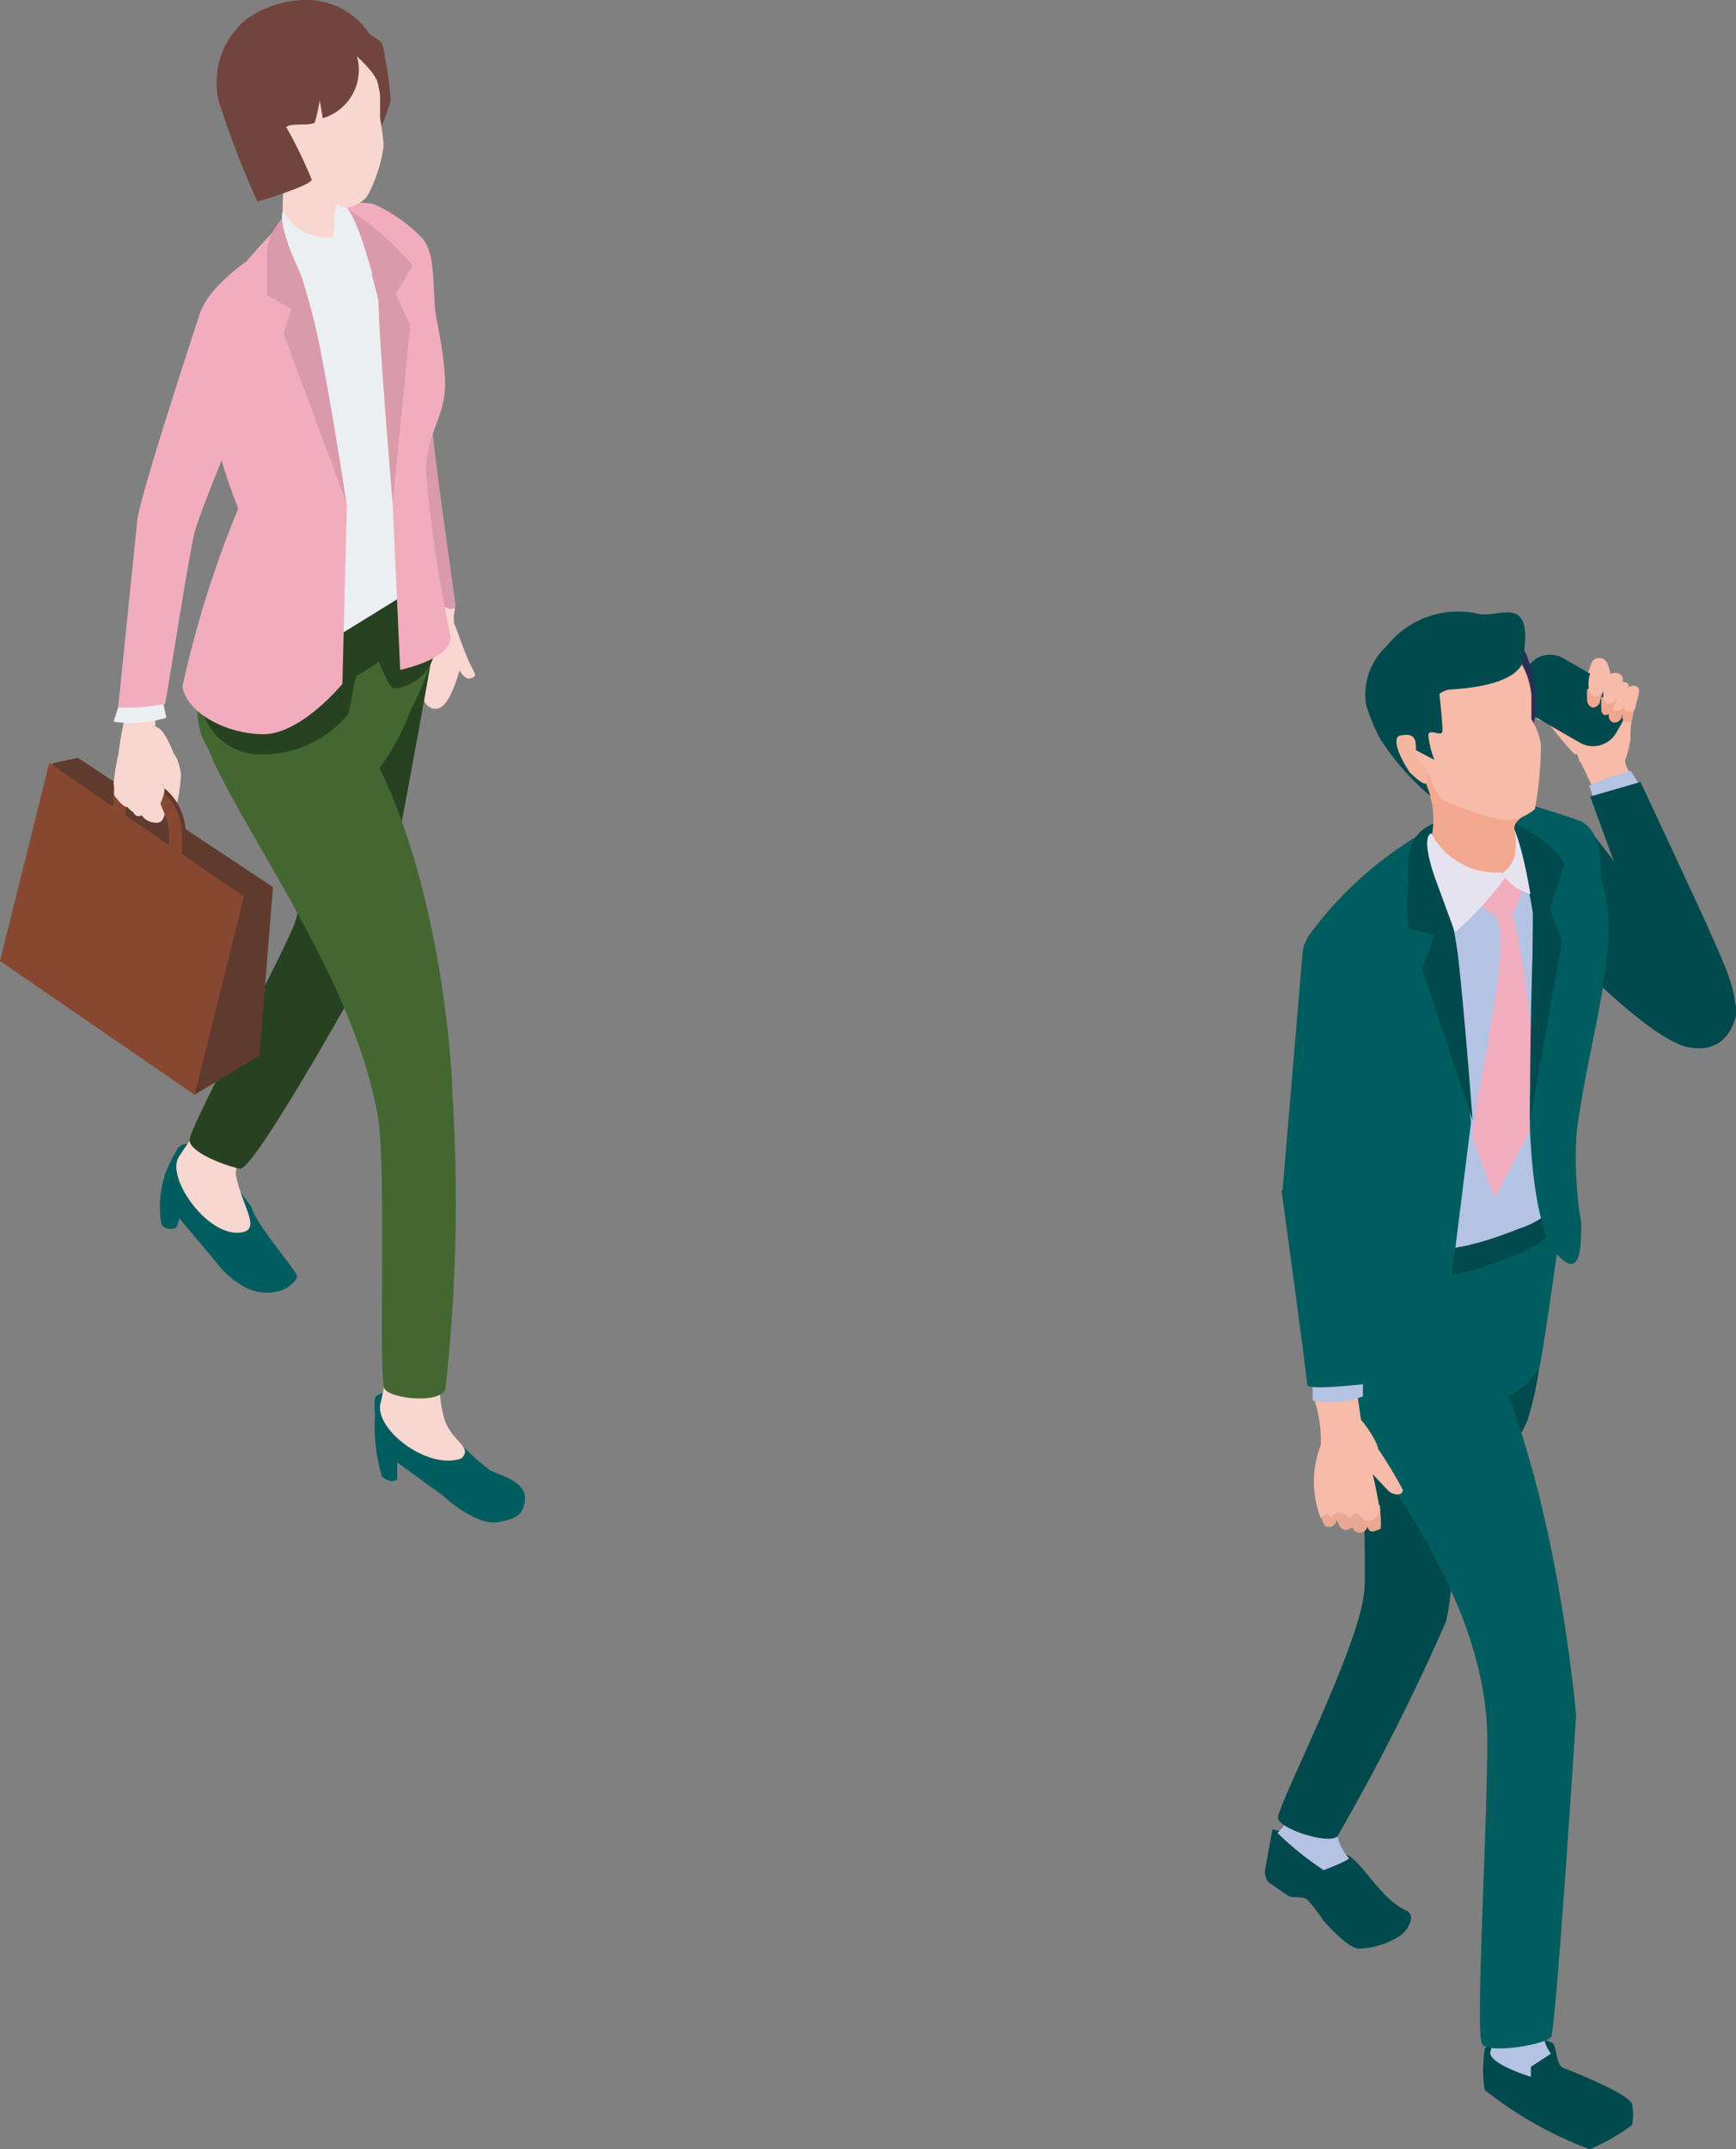 <svg xmlns="http://www.w3.org/2000/svg" viewBox="0 0 34.53 42.74"><rect x="0" y="0" width="34.53" height="42.74" fill="#808080" stroke="none"/><defs><style>.cls-1{fill:#f9d7d1}.cls-2{fill:#d99bab}.cls-3{fill:#005d5f}.cls-4{fill:#274221}.cls-5{fill:#436731}.cls-6{fill:#eceff2}.cls-7{fill:#f1adbe}.cls-8{fill:#71443d}.cls-9{fill:#603b2d}.cls-10{fill:#884731}.cls-11{fill:#00494c}.cls-12{fill:#b4c2e3}.cls-13{fill:#f6bba9}.cls-14{fill:#f0a790}.cls-15{fill:#e6e3f1}.cls-19{fill:#e8a893}</style></defs><g id="レイヤー_2"><g id="contents"><g id="human"><path class="cls-1" d="M9 12.33c.08.14.22.61.35.87s.13.25 0 .29-.26-.25-.28-.29a3 3 0 01-.14-.39c-.05-.08-.03-.61.07-.48z"/><path class="cls-1" d="M8.61 14.09c.34.09.5-.73.57-.86s-.24-.73-.13-1.11c0-.2-.39-.17-.43-.06-.09.31-.21 1-.22 1.13s-.13.81.21.9z"/><path class="cls-2" d="M9.06 12.06c0-.14-.47-3.2-.5-4s-.37-3.23-.37-3.23l-1-.64a23.82 23.82 0 00-.3 4.31 20.85 20.85 0 001.68 3.39c.13.11.43.31.49.17z"/><path class="cls-3" d="M5 24c-.62-.86-.34-.24-.65-1.15-.28-.08-.71-.2-.82 0a3.43 3.43 0 00-.22.43 2.07 2.07 0 00-.1 1.07.24.24 0 00.3.06l.06-.18.73.87a1.8 1.8 0 00.56.49.92.92 0 00.79.05c.1-.05.25-.17.26-.26S5.1 24.37 5 24z"/><path class="cls-1" d="M4.78 24.51c-.66.08-1.49-1.1-1.22-1.51s.54-.79.86-1.26 1.06 0 .86.28a2 2 0 00-.59 1.33c.12.65.53 1.11.09 1.16z"/><path class="cls-4" d="M6.76 14.26s-.76 3.86-.93 4.18c-.43 1-2.08 4-2.06 4.24s.7.5 1 .56 2.72-4.34 2.72-4.34c.15-.61 1.16-6.06 1.14-6.12-.32-.78-1.87 1.48-1.87 1.48z"/><path class="cls-3" d="M9.74 29.23a5.25 5.25 0 01-1.41-1.63c-.29 0-.82.06-.87.2a1.38 1.38 0 000 .32 3.47 3.47 0 00.14 1.25c.1.07.19.12.3.05v-.34l.92.67c.26.24.75.58 1.08.52s.47-.12.53-.36c.11-.46-.49-.56-.69-.68z"/><path class="cls-1" d="M9.18 29c-.63.24-1.68-.52-1.62-1.06a7.27 7.27 0 00.17-1 14.78 14.78 0 010-2.48c.1-.33.94-.18 1.07 0a6.81 6.81 0 010 2.7 2.09 2.09 0 00.05 1.09c.15.42.56.53.33.75z"/><path class="cls-5" d="M9 21.8c0-.62-.26-4.48-1.7-7 .12-.08-3.35-.49-3.35-.49.3 1.53 3.05 4.82 3.57 7.92.17 1 0 5.19.13 5.39s1.11.3 1.21 0A33.43 33.43 0 009 21.8z"/><path class="cls-5" d="M8.68 12.76a5.84 5.84 0 01-.52 1.38 4.51 4.51 0 01-1.56 2.08 1 1 0 01-1-.07A3.11 3.11 0 014 14.61a2 2 0 01.18-1.53c.3-.43 2.29.1 2.73-.31.21-.23 1.79-.6 1.77-.01z"/><path class="cls-4" d="M8.26 11.63A3.77 3.77 0 018.64 13a.9.9 0 01-.8.69c-.1 0-.3-.53-.3-.53s-.33.22-.42.26-.14.74-.22.81a2.2 2.2 0 01-1.72.77A1.18 1.18 0 014 14c0-.51 4.28-2.36 4.26-2.37z"/><path class="cls-6" d="M6.15 4A6.44 6.44 0 005 5.29l1.42 7.54 1.62-1L8 9.67l-.17-4s.07-1.15-.43-1.33-.76-.66-1.25-.34z"/><path class="cls-7" d="M6.84 4.05a2.16 2.16 0 01.57 0 3 3 0 011 .7c.17.23.2.47.23 1.18 0 .39.17.84.21 1.59s-.34 1-.38 1.8a25.42 25.42 0 00.49 3.32c.05.47-1 .68-1 .68L7.81 10s0-3.06.05-4a5.43 5.43 0 00-.7-1.43c-.16-.29-.4-.46-.32-.52zM4 6.2c.13-.47.9-1 .9-1a13.4 13.4 0 011.04-1.09 2 2 0 00-.12 1c.12.38 1.08 4.92 1.08 4.92l-.09 3.57s-.82 1-1.57 1-1.54-.44-1.61-.95a21.06 21.06 0 011.11-3.54A10.11 10.11 0 014 6.2z"/><path class="cls-2" d="M8.21 5.28a5.8 5.8 0 00-1.45-1.22A6.17 6.17 0 017.53 6c0 .71.28 4 .28 4l.35-3.54-.29-.61zm-2.27.04a5.21 5.21 0 010-1.21 1.12 1.12 0 00-.63.89v.87l.48.27-.15.5L6.89 10s-.28-1.88-.56-3.26a14.21 14.21 0 00-.39-1.42z"/><path class="cls-6" d="M6.8 4.07c.25 0 .61 1.4.61 1.4A2.67 2.67 0 017 5.26l-.07-.09c.01-.09-.13-.89-.13-1.1z"/><path class="cls-8" d="M6.4.66a1.74 1.74 0 01.9.25c.18.09.2-.19.29-.05A5.8 5.8 0 017.77 2a3.61 3.61 0 01-.23.61S6 .72 6.4.66z"/><path class="cls-1" d="M6.92 3.59c-.34.36-.23.85-.3 1.13s-1-.33-1-.44c0-.58.06-.48-.1-.82-.33-.73 1.09-.25 1.4.13z"/><path class="cls-1" d="M6.88 4.13a.67.67 0 00.42-.22 2.93 2.93 0 00.33-1c0-.16-.07-.56-.07-.56V1.9C7.43.77 6.35.49 5.44 1c-1.17.62-.54 1.29-.09 2.1a3.79 3.79 0 00.48.52 3.35 3.35 0 001.05.51z"/><path class="cls-1" d="M5.11 2.59c-.22 0-.1.34.13.7 0 0 .23.25.31.21s0-.35-.07-.37c-.3-.08.08-.6-.37-.54z"/><path class="cls-6" d="M5.63 4.19a1 1 0 001 .53l.37.54a4.63 4.63 0 01-.72.89l-.47-1.09s-.28-.66-.18-.87z"/><path class="cls-8" d="M6.2 3.57c0 .12-1.08.44-1.08.44a18.54 18.54 0 01-.77-2A1.63 1.63 0 014.89.39 2.08 2.08 0 016.15 0a1.5 1.5 0 011.17.63c0 .05.25.17.27.23a.67.67 0 01-.11.72s0-.1-.38-.46a1 1 0 01-.68 1.23L6.36 2a3.93 3.93 0 01-.1.44c-.15.07-.4 0-.57.08a9.35 9.35 0 01.51 1.05z"/><path class="cls-1" d="M3.12 14.79c.25.11.4.12.48.6 0 .09-.06.92-.28.85s0-.26 0-.34a1.23 1.23 0 00-.23-.57c-.19-.23-.09-.33.03-.54z"/><path class="cls-9" d="M3.57 17.16a.14.14 0 01-.13-.16v-.48a.88.88 0 00-.37-.69l-.2-.14a.3.3 0 00-.24-.06.16.16 0 00-.06.14v.48a.14.14 0 01-.14.12.13.13 0 01-.11-.14v-.48a.36.36 0 01.21-.34.47.47 0 01.48.08l.2.14a1.14 1.14 0 01.48.91v.48a.12.12 0 01-.12.14z"/><path class="cls-9" d="M5.16 20.99l-1.29.78L1.32 18l-.28-2.82.51-.11 3.88 2.57-.27 3.35z"/><path class="cls-10" d="M3.87 21.77L0 19.11l.98-3.94 3.87 2.66-.98 3.94z"/><path class="cls-10" d="M3.48 17.18a.14.14 0 01-.12-.13v-.49a.88.88 0 00-.36-.69l-.2-.13a.28.28 0 00-.24-.07.16.16 0 00-.06.14v.48a.14.14 0 01-.14.12.13.13 0 01-.11-.14v-.48a.39.39 0 01.21-.34.47.47 0 01.48.08l.2.14a1.14 1.14 0 01.48.91v.49a.12.12 0 01-.14.11z"/><path class="cls-1" d="M3.25 15.63c.07.08-.06.35-.06.35l.08.2s0 .19-.17.18a.34.34 0 01-.34-.31 1.44 1.44 0 01.11-.42.22.22 0 01.38 0s-.04.01 0 0z"/><path class="cls-1" d="M3.52 15.11c-.1-.17-.23-.62-.43-.66 0 0 0-.6-.07-.69s-.36.19-.46.21a6.61 6.61 0 00-.2 1 5.28 5.28 0 00-.1.6s0 .21.15.24a1.26 1.26 0 00.28 0 .93.93 0 00.67-.35.42.42 0 00.16-.35z"/><path class="cls-1" d="M2.49 15.79a.35.35 0 00.16.36c.07.13.16.08.27 0s0-.44-.16-.57a.2.2 0 00-.27.21z"/><path class="cls-1" d="M2.46 15.71c-.1.15.16.5.19.39s0-.12 0-.24-.13-.19-.19-.15z"/><path class="cls-1" d="M2.49 15.72a.42.42 0 00-.22-.15v.23c0 .03.19.27.27.25s.04-.22-.05-.33z"/><path class="cls-6" d="M3.31 14.27a2.23 2.23 0 01-1.05.08l.14-.44.81-.09z"/><path class="cls-7" d="M3.28 14a4.35 4.35 0 01-.93.07s.33-3.22.38-3.72S4 6.16 4 6.16c.41-.47 1.3.84 1.3.84S4 10.07 3.87 10.59s-.55 3.3-.59 3.41z"/></g><g id="human-2"><path class="cls-11" d="M27.84 38.5c.18-.12.33-.42.13-.51-.47-.2-.82-.87-1.13-1.08a6.36 6.36 0 00-1.53-.53l-.15.82a.39.39 0 00.06.22l.39.27c.09.07.31 0 .41.1a4.4 4.4 0 01.31.41c.27.3.55.55.7.55a1.62 1.62 0 00.81-.25z"/><path class="cls-12" d="M26.79 35.66l-.79-.54a2.11 2.11 0 01-.59 1.33 6.21 6.21 0 00.92.74s.52-.2.5-.24a1 1 0 01-.04-1.29z"/><path class="cls-11" d="M27.22 27.62c-.22.21 0 3.79-.1 4.14-.17 1.16-1.72 4.17-1.7 4.39s1 .53 1.18.37a43.13 43.13 0 002.16-4.27 4.84 4.84 0 000-2.14c.16-.61 1.13-.71 1.62-1.86a6.28 6.28 0 00.28-2.25c.13-2.5-2.66.89-3.44 1.62z"/><path class="cls-3" d="M31.09 24c-.05.51-.42 3-.47 3.2a1.43 1.43 0 01-.65.58c-.41.14-1.37.58-1.8.67s-1.77-1.18-1.8-1.27a3.4 3.4 0 010-1.23c.1-.51.38-.7.88-.86s1.21-.28 1.81-.4c.24-.05 1.94-.69 2.03-.69z"/><path class="cls-11" d="M31.09 41.12c-.15-.07-.12-.45-.22-.5s-.74-.24-.74-.24-.57.27-.6.37a2.78 2.78 0 000 .81 7.76 7.76 0 002.09 1.18 4 4 0 00.84-.48 1 1 0 000-.43c-.1-.21-1.21-.65-1.37-.71z"/><path class="cls-12" d="M30.66 39.78h-.92a2.91 2.91 0 01-.09 1c-.11.24.8.52.8.52v-.2l.4-.26c-.19-.26-.19-.53-.19-1.06z"/><path class="cls-3" d="M31.35 34.1s-.42-4.87-1.87-7.47c.12-.07-3.06.49-3.06.49.3 1.55 2.91 3.93 3.15 7.1.08 1.05-.25 6.23-.09 6.43s1.27 0 1.37-.14.5-6.41.5-6.41z"/><path class="cls-13" d="M31.67 13.15a7.83 7.83 0 00-.25.78 1.79 1.79 0 000 1.21c.07.08.2.43.26.49s.84-.11.84-.11-.23-.3-.19-.42a1.74 1.74 0 00.1-.41c0-.36.07-.62.07-.62a5.11 5.11 0 01-.41-.54c-.06-.09-.09-.33-.15-.39a.18.18 0 00-.27.01z"/><path class="cls-13" d="M31.34 15c-.06 0-.51-.58-.51-.58a.78.78 0 00-.21-.1c-.1 0-.06-.21 0-.22a.66.66 0 01.4.09c.18.11.39.22.54.33a.31.31 0 01-.22.48z"/><rect class="cls-11" x="30.17" y="13.28" width="2.18" height="1.29" rx=".53" transform="rotate(30 31.252 13.926)"/><path class="cls-14" d="M32.27 14.06a1.21 1.21 0 000 .19.1.1 0 00.09.11s.1 0 .11-.08a1.6 1.6 0 01.05-.21z"/><path class="cls-13" d="M32.37 13.7a.45.45 0 00-.08.22v.15a.13.13 0 00.24 0c0-.08.11-.32.06-.39a.14.14 0 00-.22.02z"/><path class="cls-14" d="M32 14a1.77 1.77 0 000 .23.13.13 0 00.1.14.16.16 0 00.15-.09 1.82 1.82 0 01.07-.25z"/><path class="cls-13" d="M32.18 13.59a.57.57 0 00-.11.28A1.22 1.22 0 0132 14a.16.16 0 00.3.05c0-.09.14-.38.08-.46a.17.17 0 00-.2 0z"/><path class="cls-14" d="M31.85 13.86v.19c0 .08 0 .15.07.17a.13.13 0 00.13-.08.64.64 0 00.1-.22z"/><path class="cls-13" d="M32 13.44a.69.69 0 00-.11.28v.17c0 .08.17.19.25 0s.18-.37.12-.45a.17.17 0 00-.26 0z"/><path class="cls-14" d="M31.57 13.7a1.79 1.79 0 000 .23.15.15 0 00.11.14.15.15 0 00.14-.1s.05-.2.07-.25z"/><path class="cls-13" d="M31.7 13.25a.63.63 0 00-.1.27 1.13 1.13 0 000 .18.15.15 0 00.29.05c0-.09.14-.39.08-.47a.16.16 0 00-.27-.03z"/><path class="cls-12" d="M32.61 15.6s-.15-.22-.17-.27a5.82 5.82 0 00-.83.29l.13.4z"/><path class="cls-11" d="M34.08 18.68c-.3-.68-1.45-3.13-1.45-3.13l-1 .29.91 2.49s.6 2.49 1.49 2.29.34-1.26.05-1.94z"/><path class="cls-11" d="M33.13 18.45l-1.55-2L30.26 18s2.36 2.62 3.3 2.82 1-.8 1-.8z"/><path class="cls-12" d="M29 16.21a6.12 6.12 0 00-1.22 1.2l.95 7.59 2.11-.75.43-6.08s-.63-1.27-1.1-1.49-.66-.75-1.17-.47z"/><path class="cls-7" d="M30.08 18.15c.16-.22.23-.5.15-.61s-.34-.4-.33-.38c-.21.21-.76.29-.75.67l.59.37c.38.51-.43 3.67-.45 4.43l.44 1.2.77-1.49a16.6 16.6 0 00-.42-4.19z"/><path class="cls-11" d="M31.14 23.67c0 .15-.06.35-.1.61a1.77 1.77 0 01-.91.68c-2.08.85-2.55.32-3.07.05s-.33-.84.16-.58 1 .81 3 0a1.68 1.68 0 00.92-.7z"/><path class="cls-3" d="M29.85 15.86a13.63 13.63 0 011.59.47c.49.24.4 1.13.4 1.13.46 1.3-.25 3.18-.48 5.07a7.71 7.71 0 00.09 1.78c0 .48 0 1.17-.49.62s-.53-2.55-.53-2.55 0-3.12.1-4.06a12.57 12.57 0 00-.68-2.46zM26 18.65a7.45 7.45 0 012.77-2.34 2.08 2.08 0 00-.19 1c.09.38.68 5 .68 5l-.39 3.13s-.33 1.22-1.33 1.15a2.43 2.43 0 01-1.62-1 9.93 9.93 0 01.36-2.28c.28-.61-.28-3.13-.31-4 .03-.4-.1-.2.03-.66z"/><path class="cls-11" d="M31.11 17.18c-.18-.45-1.23-.95-1.23-.95a6.17 6.17 0 01.61 1.94c0 .7-.06 4.12-.06 4.12l.64-3.58-.24-.62zm-2.4.34a5 5 0 01.09-1.21c-1 .13-.75 1.06-.79 1.25a5.51 5.51 0 000 .9l.51.14-.23.68 1 3S29.15 20.35 29 19a14.15 14.15 0 00-.29-1.48z"/><path class="cls-15" d="M29.93 16.26c.27 0 .51 1.52.51 1.52a1 1 0 01-.5-.33l-.09-.1c.01-.1.09-.86.08-1.09z"/><path d="M29.21 12.51a1.8 1.8 0 01.95.25c.34.18.41 1.26.4 1.37a3.67 3.67 0 01-.11.45s-1.63-2-1.24-2.07z" fill="#273055"/><path d="M30.4 16c0 .26-.28.27-.28.48a1.31 1.31 0 010 .57.65.65 0 01-.83.4c-.25-.08-.91-.52-.86-.64a1.71 1.71 0 00-.08-1.24c-.35-.8 1.72 0 2.05.43z" fill="#f3a990"/><path class="cls-13" d="M30 16.32a1 1 0 00.53-.23 7.26 7.26 0 00.12-1.29 1.42 1.42 0 00-.19-.5v-.49c-.14-1.19-1.28-1.48-2.23-.94-1.21.69-.54 1.4-.05 2.27.07.12.22.2.27.33a1 1 0 00.23.42 4.55 4.55 0 001.32.43z"/><path class="cls-11" d="M27.17 14a1.31 1.31 0 01.41-1.15 1.81 1.81 0 011.84-.64c.41.08 1.08-.42.88.85 0 0 .11.55-1.42.65a.4.4 0 00-.25.09s.07.61.06.74-.27-.07-.28.08a1.86 1.86 0 00.12.49l-.38-.2s0-.08-.12 0 .19.36.31.61a3.16 3.16 0 01.11.31 5.16 5.16 0 01-1-1.14 3.45 3.45 0 01-.28-.69z"/><path d="M27.89 14.62c-.22 0-.1.36.15.74 0 0 .26.26.33.22s0-.38-.07-.4c-.3-.07.07-.64-.41-.56z" fill="#f5b59f"/><path class="cls-15" d="M28.47 16.57a1.46 1.46 0 001.38.78l.09.1a6.51 6.51 0 01-1 1.09l-.4-1.09s-.29-.79-.07-.88z"/><path class="cls-13" d="M26.91 29.23a.3.3 0 00.37.06l.31.33c.12.14.33.12.31 0a9.07 9.07 0 00-.49-.81c0-.13-.42-.8-.62-.77s-.05.96.12 1.19z"/><path class="cls-19" d="M27.2 30.36c.1-.19-.08-.42-.09-.52h-.29a1.33 1.33 0 00.11.59.16.16 0 00.27-.07z"/><path class="cls-19" d="M26.94 30.35v-.67c-.09-.08-.45-.11-.47 0v.05a1.35 1.35 0 00.19.64c.08.07.13.08.28-.02z"/><path class="cls-19" d="M26.57 30.28c.05-.09-.05-.22-.05-.56-.08-.06-.34-.1-.34 0a.21.21 0 000 .08 2.4 2.4 0 00.16.53.15.15 0 00.23-.05zm.65.13c.05.1.19 0 .23 0s0-.4 0-.46-.33-.06-.33.07a1.27 1.27 0 00.1.39z"/><path class="cls-13" d="M27.45 30.05a11.41 11.41 0 00-.32-1.4l-.13-.91h-.89a2.61 2.61 0 01.16 1 2 2 0 000 1.45c.08-.1.13-.11.21 0 .09-.16.22-.14.37 0 .07-.11.15-.13.25 0s.29 0 .35-.14z"/><path class="cls-12" d="M27.11 27.77a2 2 0 01-1 .08v-.54h1z"/><path class="cls-3" d="M26.87 23.67h-1.38s.51 3.73.51 3.86 1 0 1.1 0-.23-3.86-.23-3.86z"/><path class="cls-3" d="M27.84 18.37s-1.86-.27-1.93.56l-.41 4.86h1.26z"/></g></g></g></svg>